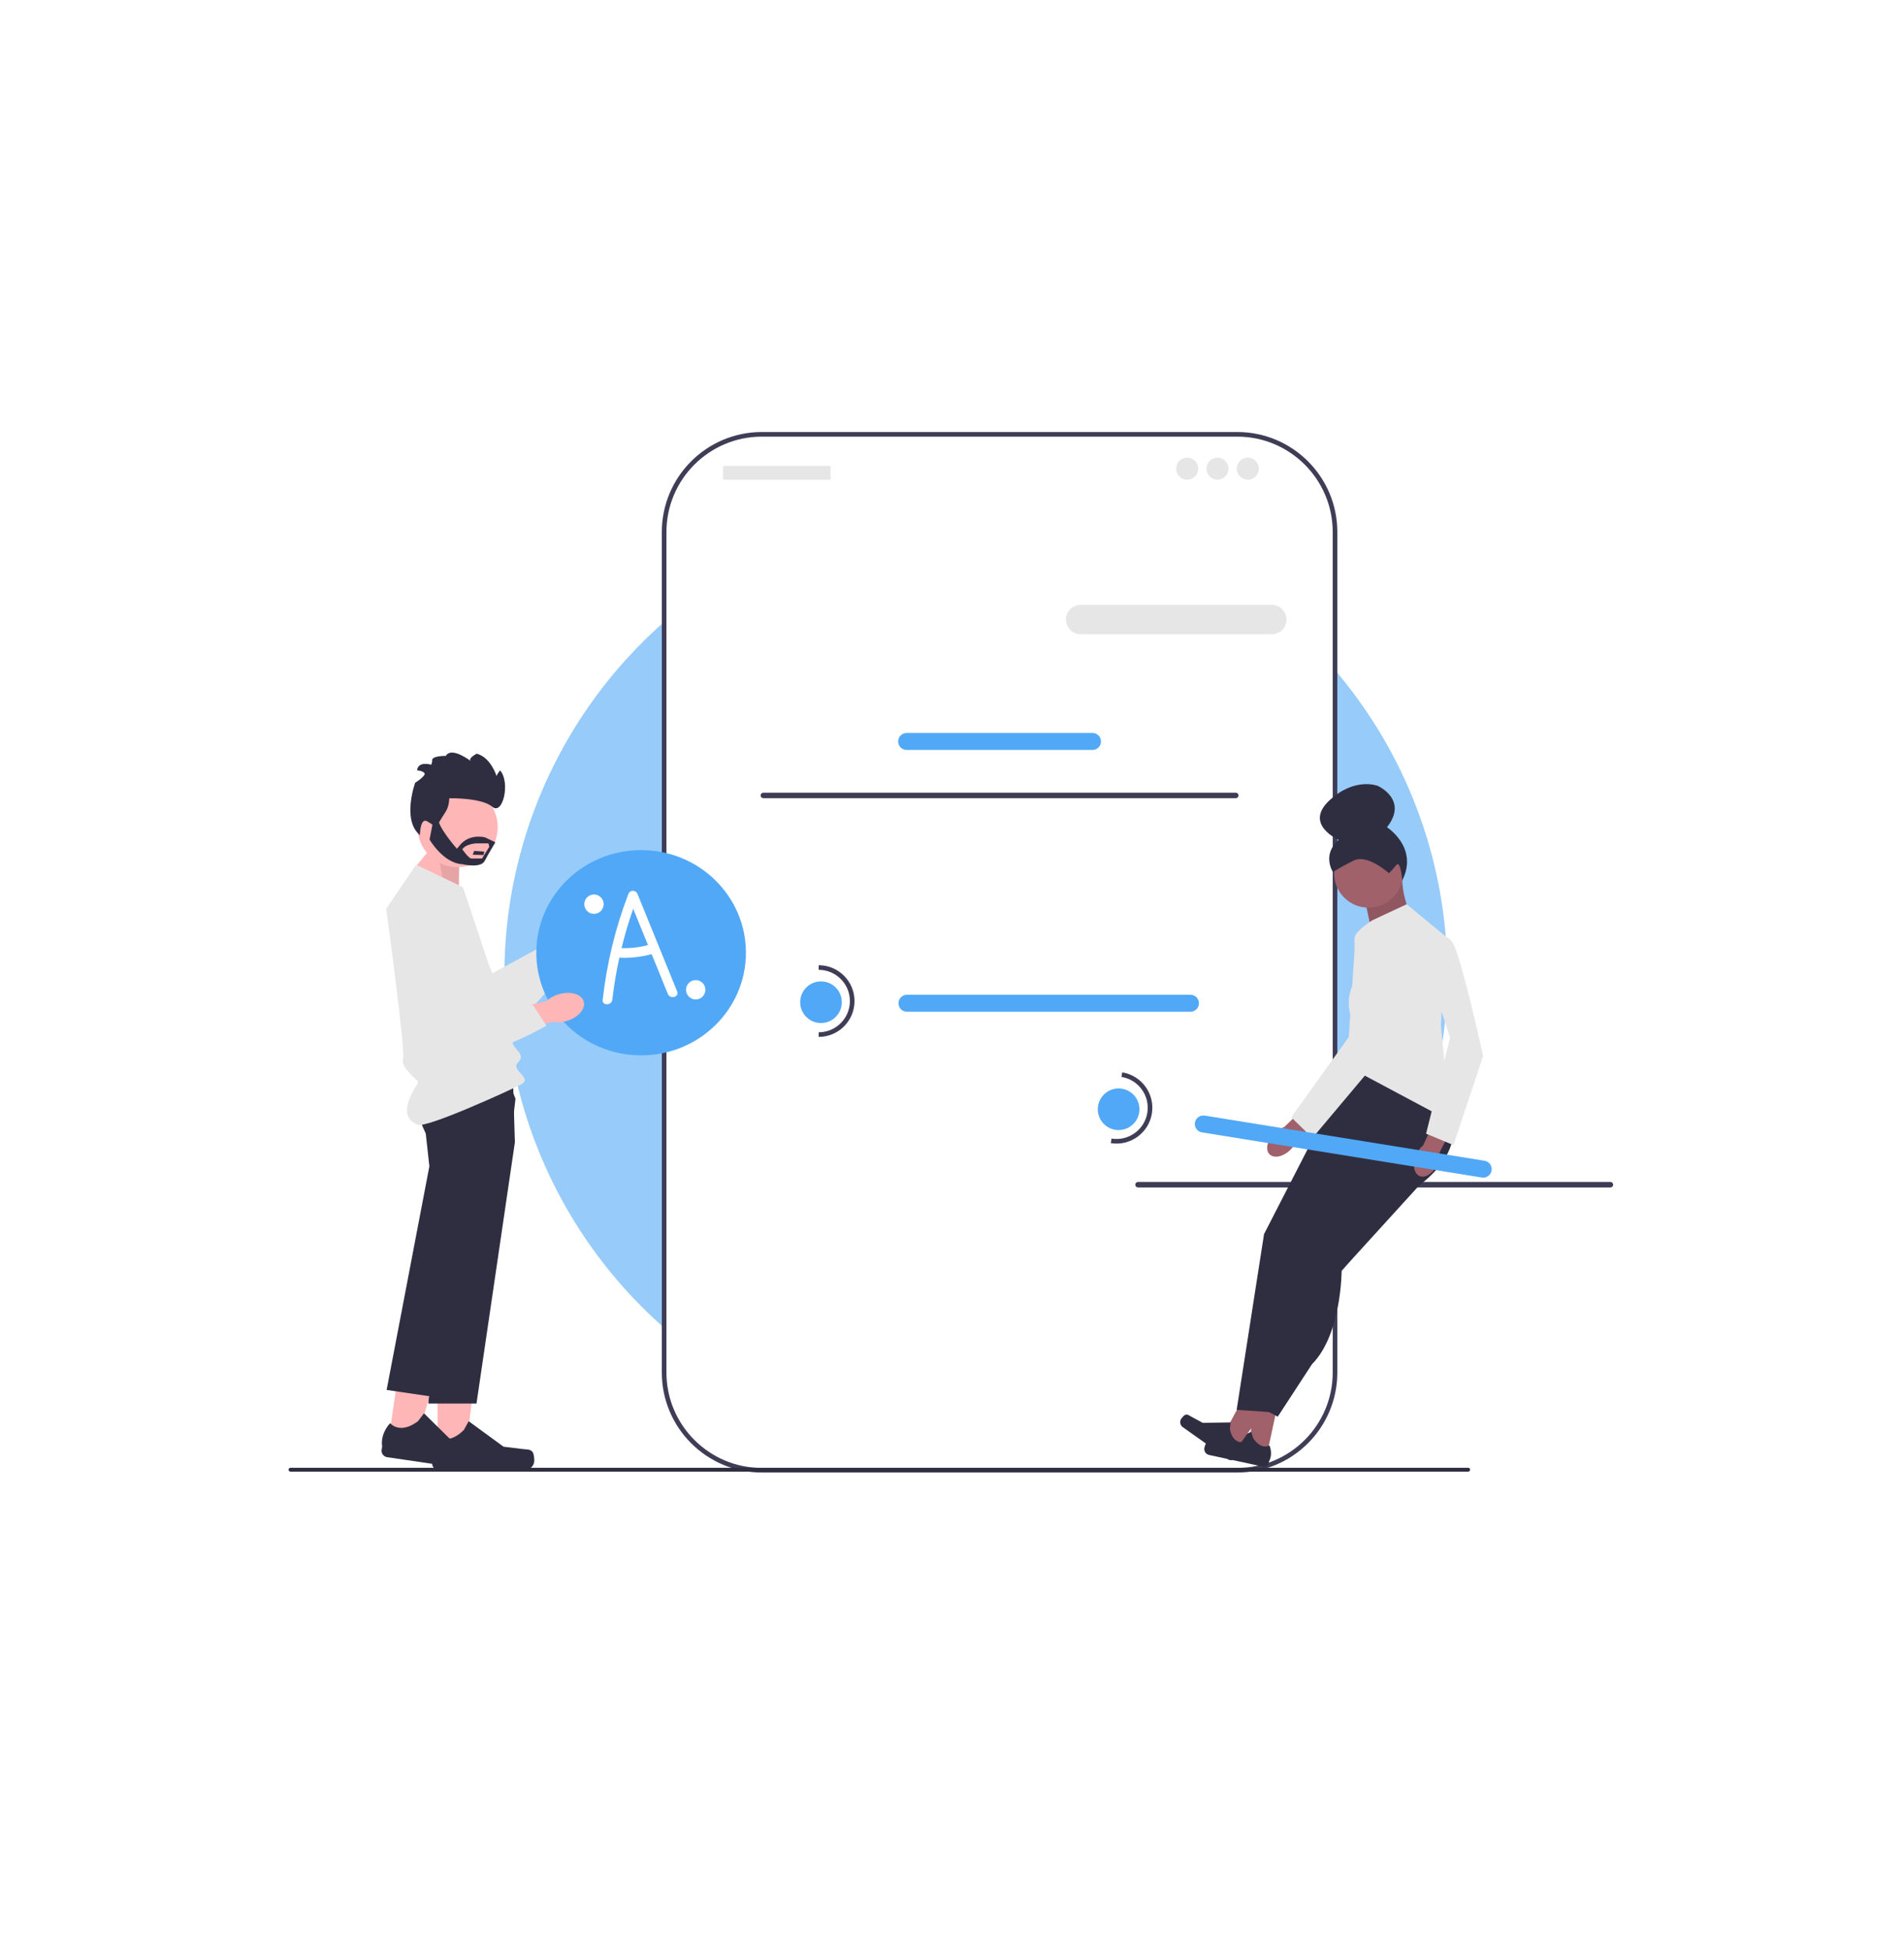 <svg width="838" height="858" viewBox="0 0 838 858" fill="none" xmlns="http://www.w3.org/2000/svg">
<g filter="url(#filter0_f_277_1621)">
<ellipse cx="429.5" cy="429" rx="207.5" ry="207" fill="#51A8F6" fill-opacity="0.6"/>
</g>
<g clip-path="url(#clip0_277_1621)">
<path d="M279.914 396.152C278.631 396.152 277.587 397.196 277.587 398.479V417.096C277.587 418.379 278.631 419.423 279.914 419.423C281.198 419.423 282.241 418.379 282.241 417.096V398.479C282.241 397.196 281.198 396.152 279.914 396.152Z" fill="#3F3D56"/>
<path d="M544.595 189H335.28C311.543 189 292.301 208.243 292.301 231.98V601.87C292.301 625.607 311.543 644.85 335.279 644.85H544.595C568.332 644.85 587.574 625.607 587.574 601.87V231.98C587.574 208.243 568.332 189 544.595 189V189Z" fill="white"/>
<path d="M544.595 648H335.28C311.02 648 291.283 628.263 291.283 604.003V234.113C291.283 209.853 311.02 190.115 335.28 190.115H544.595C568.855 190.115 588.592 209.853 588.592 234.113V604.003C588.592 628.263 568.855 648 544.595 648ZM335.28 192.151C312.142 192.151 293.319 210.975 293.319 234.113V604.003C293.319 627.141 312.142 645.965 335.28 645.965H544.595C567.733 645.965 586.556 627.141 586.556 604.003V234.113C586.556 210.975 567.733 192.151 544.595 192.151H335.28Z" fill="#3F3D56"/>
<path d="M559.757 279.13H475.624C472.055 279.13 469.152 276.226 469.152 272.658C469.152 269.089 472.055 266.186 475.624 266.186H559.757C563.326 266.186 566.229 269.089 566.229 272.658C566.229 276.226 563.326 279.13 559.757 279.13Z" fill="#E6E6E6"/>
<path d="M480.829 330.025H399.047C396.985 330.025 395.308 328.348 395.308 326.286C395.308 324.224 396.985 322.547 399.047 322.547H480.829C482.891 322.547 484.568 324.224 484.568 326.286C484.568 328.348 482.891 330.025 480.829 330.025V330.025Z" fill="#51A8F6"/>
<path d="M365.333 205.033H318.452C318.33 205.033 318.231 205.132 318.231 205.254V210.88C318.231 211.002 318.33 211.1 318.452 211.1H365.333C365.455 211.1 365.554 211.002 365.554 210.88V205.254C365.554 205.132 365.455 205.033 365.333 205.033Z" fill="#E6E6E6"/>
<path d="M522.509 211.1C525.189 211.1 527.362 208.927 527.362 206.246C527.362 203.566 525.189 201.393 522.509 201.393C519.828 201.393 517.655 203.566 517.655 206.246C517.655 208.927 519.828 211.1 522.509 211.1Z" fill="#E6E6E6"/>
<path d="M535.856 211.1C538.537 211.1 540.71 208.927 540.71 206.246C540.71 203.566 538.537 201.393 535.856 201.393C533.176 201.393 531.003 203.566 531.003 206.246C531.003 208.927 533.176 211.1 535.856 211.1Z" fill="#E6E6E6"/>
<path d="M549.204 211.1C551.884 211.1 554.057 208.927 554.057 206.246C554.057 203.566 551.884 201.393 549.204 201.393C546.523 201.393 544.35 203.566 544.35 206.246C544.35 208.927 546.523 211.1 549.204 211.1Z" fill="#E6E6E6"/>
<path d="M334.77 350.043C334.77 350.715 335.309 351.254 335.981 351.254H543.894C544.565 351.254 545.105 350.715 545.105 350.043C545.105 349.371 544.565 348.832 543.894 348.832H335.981C335.309 348.832 334.77 349.371 334.77 350.043Z" fill="#3F3D56"/>
<path d="M499.666 521.34C499.666 522.012 500.205 522.551 500.877 522.551H708.789C709.461 522.551 710 522.012 710 521.34C710 520.668 709.461 520.129 708.789 520.129H500.877C500.205 520.129 499.666 520.668 499.666 521.34Z" fill="#3F3D56"/>
<path d="M523.956 445.234H399.184C397.122 445.234 395.444 443.556 395.444 441.495C395.444 439.433 397.122 437.756 399.184 437.756H523.956C526.017 437.756 527.694 439.433 527.694 441.495C527.694 443.557 526.017 445.234 523.956 445.234V445.234Z" fill="#51A8F6"/>
<path d="M361.34 450.193C366.399 450.193 370.5 446.092 370.5 441.033C370.5 435.974 366.399 431.873 361.34 431.873C356.282 431.873 352.181 435.974 352.181 441.033C352.181 446.092 356.282 450.193 361.34 450.193Z" fill="#51A8F6"/>
<path d="M360.322 456.301V454.265C367.898 454.265 374.062 448.101 374.062 440.525C374.062 432.949 367.898 426.786 360.322 426.786V424.75C369.021 424.75 376.097 431.827 376.097 440.525C376.097 449.224 369.021 456.301 360.322 456.301V456.301Z" fill="#3F3D56"/>
<path d="M251.227 404.093C254.963 400.29 259.953 399.136 262.373 401.514C264.792 403.893 263.724 408.902 259.986 412.705C258.514 414.245 256.694 415.41 254.679 416.102L238.645 432.013L231.339 424.329L247.921 409.46C248.579 407.432 249.712 405.592 251.227 404.093H251.227Z" fill="#FFB6B6"/>
<path d="M199.947 390.959L216.758 428.256L243.604 413.724L253.211 418.823C253.211 418.823 231.266 455.513 216.24 451.337C201.213 447.16 174.531 409.288 179.338 397.6C184.146 385.912 199.947 390.959 199.947 390.959V390.959Z" fill="#E6E6E6"/>
<path d="M127 646.752C127 647.221 127.377 647.598 127.846 647.598H646.193C646.662 647.598 647.038 647.221 647.038 646.752C647.038 646.283 646.662 645.906 646.193 645.906H127.846C127.377 645.906 127 646.283 127 646.752Z" fill="#2F2E41"/>
<path d="M282.174 464.412C307.649 464.412 328.301 444.194 328.301 419.255C328.301 394.315 307.649 374.098 282.174 374.098C256.698 374.098 236.046 394.315 236.046 419.255C236.046 444.194 256.698 464.412 282.174 464.412Z" fill="#51A8F6"/>
<path d="M192.575 639.526L204.834 639.525L210.665 592.24L192.573 592.241L192.575 639.526Z" fill="#FFB6B6"/>
<path d="M234.574 639.247C234.955 639.89 235.157 641.965 235.157 642.712C235.157 645.01 233.294 646.873 230.996 646.873H193.034C191.466 646.873 190.195 645.602 190.195 644.034V642.454C190.195 642.454 188.317 637.703 192.184 631.848C192.184 631.848 196.989 636.433 204.17 629.252L206.287 625.416L221.615 636.626L230.111 637.672C231.97 637.901 233.617 637.637 234.574 639.247H234.574V639.247Z" fill="#2F2E41"/>
<path d="M201.851 393.353L202.099 376.819L191.903 370.463L180.816 384.025L201.851 393.353Z" fill="#FFB6B6"/>
<path opacity="0.1" d="M201.851 393.353L202.511 377.231L191.903 370.463L195.507 390.415L201.851 393.353Z" fill="black"/>
<path d="M226.612 502.685L209.721 617.634H188.528L191.346 552.018L192.829 517.517L188.528 501.095C188.528 501.095 186.567 497.444 184.915 493.019C183.053 488.026 181.582 482.04 183.766 479.201C184.569 478.154 186.658 477.38 189.496 476.803C191.231 476.449 193.25 476.173 195.429 475.958C207.962 474.718 225.788 475.493 225.788 475.493L226.242 490.449L226.493 498.8L226.612 502.685L226.612 502.685Z" fill="#2F2E41"/>
<path d="M170.982 633.905L183.11 635.687L195.757 589.754L177.857 587.123L170.982 633.905Z" fill="#FFB6B6"/>
<path d="M212.574 639.74C212.858 640.431 212.756 642.513 212.647 643.253C212.313 645.526 210.199 647.099 207.926 646.764L170.367 641.242C168.816 641.014 167.743 639.572 167.971 638.021L168.201 636.457C168.201 636.457 167.034 631.484 171.711 626.254C171.711 626.254 175.799 631.489 183.947 625.429L186.6 621.941L200.134 635.262L208.388 637.533C210.194 638.029 211.862 638.008 212.574 639.74H212.574L212.574 639.74Z" fill="#2F2E41"/>
<path d="M226.878 483.515L224.561 503.468L211.927 545.515L191.128 614.738L170.163 611.657L188.978 513.232L187.115 496.354C187.115 496.354 186.509 494.677 185.813 492.221C184.433 487.362 182.701 479.449 184.606 475.413C184.863 474.864 185.186 474.388 185.586 474.003C186.335 473.276 187.858 472.835 189.898 472.601C198.425 471.637 215.987 474.393 223.802 475.747L226.878 483.515V483.515Z" fill="#2F2E41"/>
<path d="M183.148 380.525L203.747 390.413C203.747 390.413 225.582 455.098 225.582 458.394C225.582 461.69 231.762 463.75 228.054 467.458C224.346 471.166 234.956 474.306 229.239 477.268C223.522 480.23 187.861 496.431 183.896 494.97C172.959 490.941 184.359 476.134 184.359 476.134C184.359 476.134 176.144 469.518 177.38 466.222C178.616 462.926 169.964 399.89 169.964 399.89L183.147 380.525H183.148Z" fill="#E6E6E6"/>
<path d="M245.916 437.523C251.029 436.013 255.952 437.426 256.913 440.68C257.873 443.934 254.508 447.795 249.393 449.305C247.359 449.937 245.202 450.072 243.105 449.699L221.363 455.825L218.706 445.56L240.421 440.611C241.98 439.158 243.864 438.099 245.916 437.523H245.916Z" fill="#FFB6B6"/>
<path d="M207.46 401.145L204.052 441.914L234.577 442.242L240.501 451.364C240.501 451.364 203.504 472.787 192.394 461.841C181.285 450.894 176.342 404.831 186.219 396.946C196.096 389.062 207.46 401.145 207.46 401.145V401.145Z" fill="#E6E6E6"/>
<path d="M201.422 381.614C211.168 381.614 219.068 373.713 219.068 363.967C219.068 354.221 211.168 346.32 201.422 346.32C191.676 346.32 183.775 354.221 183.775 363.967C183.775 373.713 191.676 381.614 201.422 381.614Z" fill="#FFB6B6"/>
<path d="M191.904 364.037C191.904 364.037 194.683 359.452 196.211 357.089C197.739 354.727 197.739 351.267 197.739 351.267C197.739 351.267 211.912 350.976 216.636 355.005C221.361 359.035 224.695 344.167 220.11 339.026C220.11 339.026 218.165 341.249 218.582 342.083L218.998 342.916C218.998 342.916 216.636 333.468 209.828 331.661C209.828 331.661 206.04 333.617 207.1 334.724C208.161 335.83 198.99 328.048 196.211 332.634C196.211 332.634 189.403 332.495 190.236 334.996L189.819 336.524C189.819 336.524 183.984 334.718 183.567 339.026C183.567 339.026 185.651 339.026 186.763 340.137C187.874 341.249 182.733 344.445 182.733 344.445C182.733 344.445 176.758 360.841 184.817 367.511C184.817 367.511 184.887 359.521 188.083 361.466C191.278 363.412 191.904 364.037 191.904 364.037V364.037Z" fill="#2F2E41"/>
<path d="M208.697 374.457L208.063 376.124L212.815 376.263L213.132 374.735L208.697 374.457Z" fill="#2F2E41"/>
<path d="M213.449 368.483C213.449 368.483 206.321 366.537 202.044 372.373L201.094 373.485C201.094 373.485 192.065 363.342 192.857 359.59L190.956 359.729L189.055 369.455C189.055 369.455 195.074 379.877 203.47 380.294C203.47 380.294 211.548 382.239 213.29 378.904C215.033 375.569 218.033 370.652 218.033 370.652L213.449 368.483H213.449ZM212.152 377.793H207.43C206.321 377.793 203.47 373.763 203.47 373.763C205.054 371.262 209.806 371.123 209.806 371.123H214.966L215.35 372.651L212.152 377.793H212.152Z" fill="#2F2E41"/>
<path d="M557.433 640.87L549.685 639.195L552.456 608.512L563.891 610.983L557.433 640.87Z" fill="#A0616A"/>
<path d="M530.924 634.959C530.595 635.313 530.185 636.597 530.083 637.07C529.769 638.522 530.692 639.954 532.144 640.268L556.139 645.452C557.13 645.666 558.107 645.037 558.321 644.046L558.537 643.047C558.537 643.047 560.372 640.301 558.728 636.072C558.728 636.072 555.065 638.313 551.507 632.794L550.692 630.08L539.473 635.072L533.96 634.573C532.754 634.464 531.749 634.072 530.925 634.959L530.924 634.959V634.959Z" fill="#2F2E41"/>
<path d="M543.574 638.523L537.11 633.934L551.73 606.816L561.271 613.588L543.574 638.523Z" fill="#A0616A"/>
<path d="M521.53 622.656C521.088 622.853 520.206 623.871 519.926 624.266C519.066 625.477 519.351 627.157 520.563 628.017L540.582 642.225C541.409 642.812 542.555 642.617 543.141 641.79L543.733 640.957C543.733 640.957 546.501 639.155 546.653 634.62C546.653 634.62 542.403 635.239 541.304 628.765L541.623 625.949L529.345 626.125L524.473 623.496C523.407 622.921 522.637 622.165 521.53 622.657L521.53 622.656V622.656Z" fill="#2F2E41"/>
<path d="M636.695 486.823C636.695 486.823 648.749 503.212 624.641 521.637L575.42 505.909L592.999 469.244L608.569 460.705L636.695 486.823V486.823Z" fill="#2F2E41"/>
<path d="M575.421 505.908L556.335 543.076L544.281 620.424L559.349 621.429L574.416 548.098L601.035 508.419L582.452 499.881" fill="#2F2E41"/>
<path d="M624.641 509.963V521.637L590.488 559.149C590.488 559.149 590.488 587.276 577.43 600.335L562.362 623.439L549.304 616.407L568.389 549.104L602.542 504.904L624.641 509.963V509.963Z" fill="#2F2E41"/>
<path d="M600.371 394.22L605.55 418.749L625.296 413.924C625.296 413.924 615.535 393.623 617.477 385.58L600.371 394.22Z" fill="#A0616A"/>
<path opacity="0.1" d="M600.371 394.22L605.55 418.749L625.296 413.924C625.296 413.924 615.535 393.623 617.477 385.58L600.371 394.22Z" fill="black"/>
<path d="M619.116 397.922L604.048 404.954C604.048 404.954 596.297 409.691 596.155 412.847C596.013 416.003 597.017 431.071 597.017 431.071C597.017 431.071 590.99 437.099 595.008 449.153L592.999 469.244L638.201 493.352L634.183 451.162L636.192 411.985L619.116 397.922V397.922Z" fill="#E6E6E6"/>
<path d="M632.641 512.238C630.877 516.286 627.358 518.656 624.783 517.533C622.207 516.41 621.55 512.219 623.315 508.17C623.998 506.542 625.061 505.103 626.414 503.97L634.105 486.914L642.032 490.694L633.608 507.107C633.7 508.87 633.369 510.629 632.641 512.238V512.238Z" fill="#A0616A"/>
<path d="M624.641 414.496C624.641 414.496 635.691 407.464 639.709 415.501C643.727 423.537 652.767 464.722 652.767 464.722L639.709 503.899L627.655 498.877L638.202 456.714L624.641 414.496V414.496Z" fill="#E6E6E6"/>
<path d="M568.01 505.915C564.879 509.028 560.734 509.936 558.753 507.943C556.772 505.95 557.705 501.811 560.838 498.697C562.073 497.436 563.591 496.489 565.266 495.935L578.7 482.912L584.677 489.347L570.799 501.502C570.235 503.175 569.279 504.688 568.01 505.915V505.915Z" fill="#A0616A"/>
<path d="M596.58 412.1C596.58 412.1 615.844 411.312 616.619 420.263C617.394 429.214 604.225 469.156 604.225 469.156L577.652 500.766L568.296 491.656L593.634 456.344L596.58 412.1V412.1Z" fill="#E6E6E6"/>
<path d="M652.202 518.182L529.022 498.314C526.986 497.986 525.597 496.062 525.925 494.027C526.254 491.991 528.177 490.603 530.213 490.931L653.392 510.799C655.428 511.128 656.816 513.05 656.488 515.086C656.16 517.121 654.237 518.511 652.202 518.182V518.182Z" fill="#51A8F6"/>
<path d="M492.33 497.298C497.389 497.298 501.49 493.197 501.49 488.138C501.49 483.08 497.389 478.979 492.33 478.979C487.271 478.979 483.17 483.08 483.17 488.138C483.17 493.197 487.271 497.298 492.33 497.298Z" fill="#51A8F6"/>
<path d="M488.895 503.049L489.219 501.039C496.698 502.245 503.764 497.142 504.97 489.662C506.177 482.183 501.073 475.116 493.594 473.91L493.918 471.9C502.506 473.286 508.365 481.399 506.98 489.986C505.595 498.574 497.482 504.434 488.895 503.049V503.049Z" fill="#3F3D56"/>
<path d="M602.346 399.432C610.725 399.432 617.517 392.64 617.517 384.261C617.517 375.882 610.725 369.09 602.346 369.09C593.968 369.09 587.176 375.882 587.176 384.261C587.176 392.64 593.968 399.432 602.346 399.432Z" fill="#A0616A"/>
<path d="M611.311 384.261C611.311 384.261 601.841 375.664 595.773 378.698C589.704 381.733 586.67 383.755 586.67 383.755C586.67 383.755 581.613 376.17 589.199 369.596C589.199 369.596 573.76 362.851 585.019 352.316C596.278 341.782 606.392 345.828 606.392 345.828C606.392 345.828 620.045 351.896 610.437 364.033C610.437 364.033 624.435 372.91 617.183 387.436C617.183 387.436 616.506 378.193 614.483 380.721C612.46 383.25 611.311 384.261 611.311 384.261V384.261Z" fill="#2F2E41"/>
<path d="M298.022 436.257C292.223 421.998 286.423 407.739 280.624 393.48C279.823 391.511 277.314 391.441 276.532 393.48C270.802 408.429 267.057 424.029 265.257 439.934C264.95 442.643 269.196 442.621 269.5 439.934C270.205 433.71 271.251 427.532 272.593 421.421C277.372 421.672 282.19 421.135 286.802 419.859C289.178 425.701 291.554 431.543 293.93 437.385C294.946 439.882 299.052 438.79 298.022 436.257H298.022ZM273.555 417.226C274.985 411.375 276.698 405.594 278.687 399.906L285.19 415.896C281.381 416.896 277.485 417.341 273.555 417.226V417.226Z" fill="white"/>
<path d="M306.201 439.824C308.556 439.824 310.465 437.915 310.465 435.56C310.465 433.204 308.556 431.295 306.201 431.295C303.845 431.295 301.936 433.204 301.936 435.56C301.936 437.915 303.845 439.824 306.201 439.824Z" fill="white"/>
<path d="M261.423 402.152C263.778 402.152 265.688 400.243 265.688 397.888C265.688 395.532 263.778 393.623 261.423 393.623C259.068 393.623 257.159 395.532 257.159 397.888C257.159 400.243 259.068 402.152 261.423 402.152Z" fill="white"/>
</g>
<defs>
<filter id="filter0_f_277_1621" x="0" y="0" width="859" height="858" filterUnits="userSpaceOnUse" color-interpolation-filters="sRGB">
<feFlood flood-opacity="0" result="BackgroundImageFix"/>
<feBlend mode="normal" in="SourceGraphic" in2="BackgroundImageFix" result="shape"/>
<feGaussianBlur stdDeviation="111" result="effect1_foregroundBlur_277_1621"/>
</filter>
<clipPath id="clip0_277_1621">
<rect width="583" height="459" fill="white" transform="translate(127 189)"/>
</clipPath>
</defs>
</svg>
